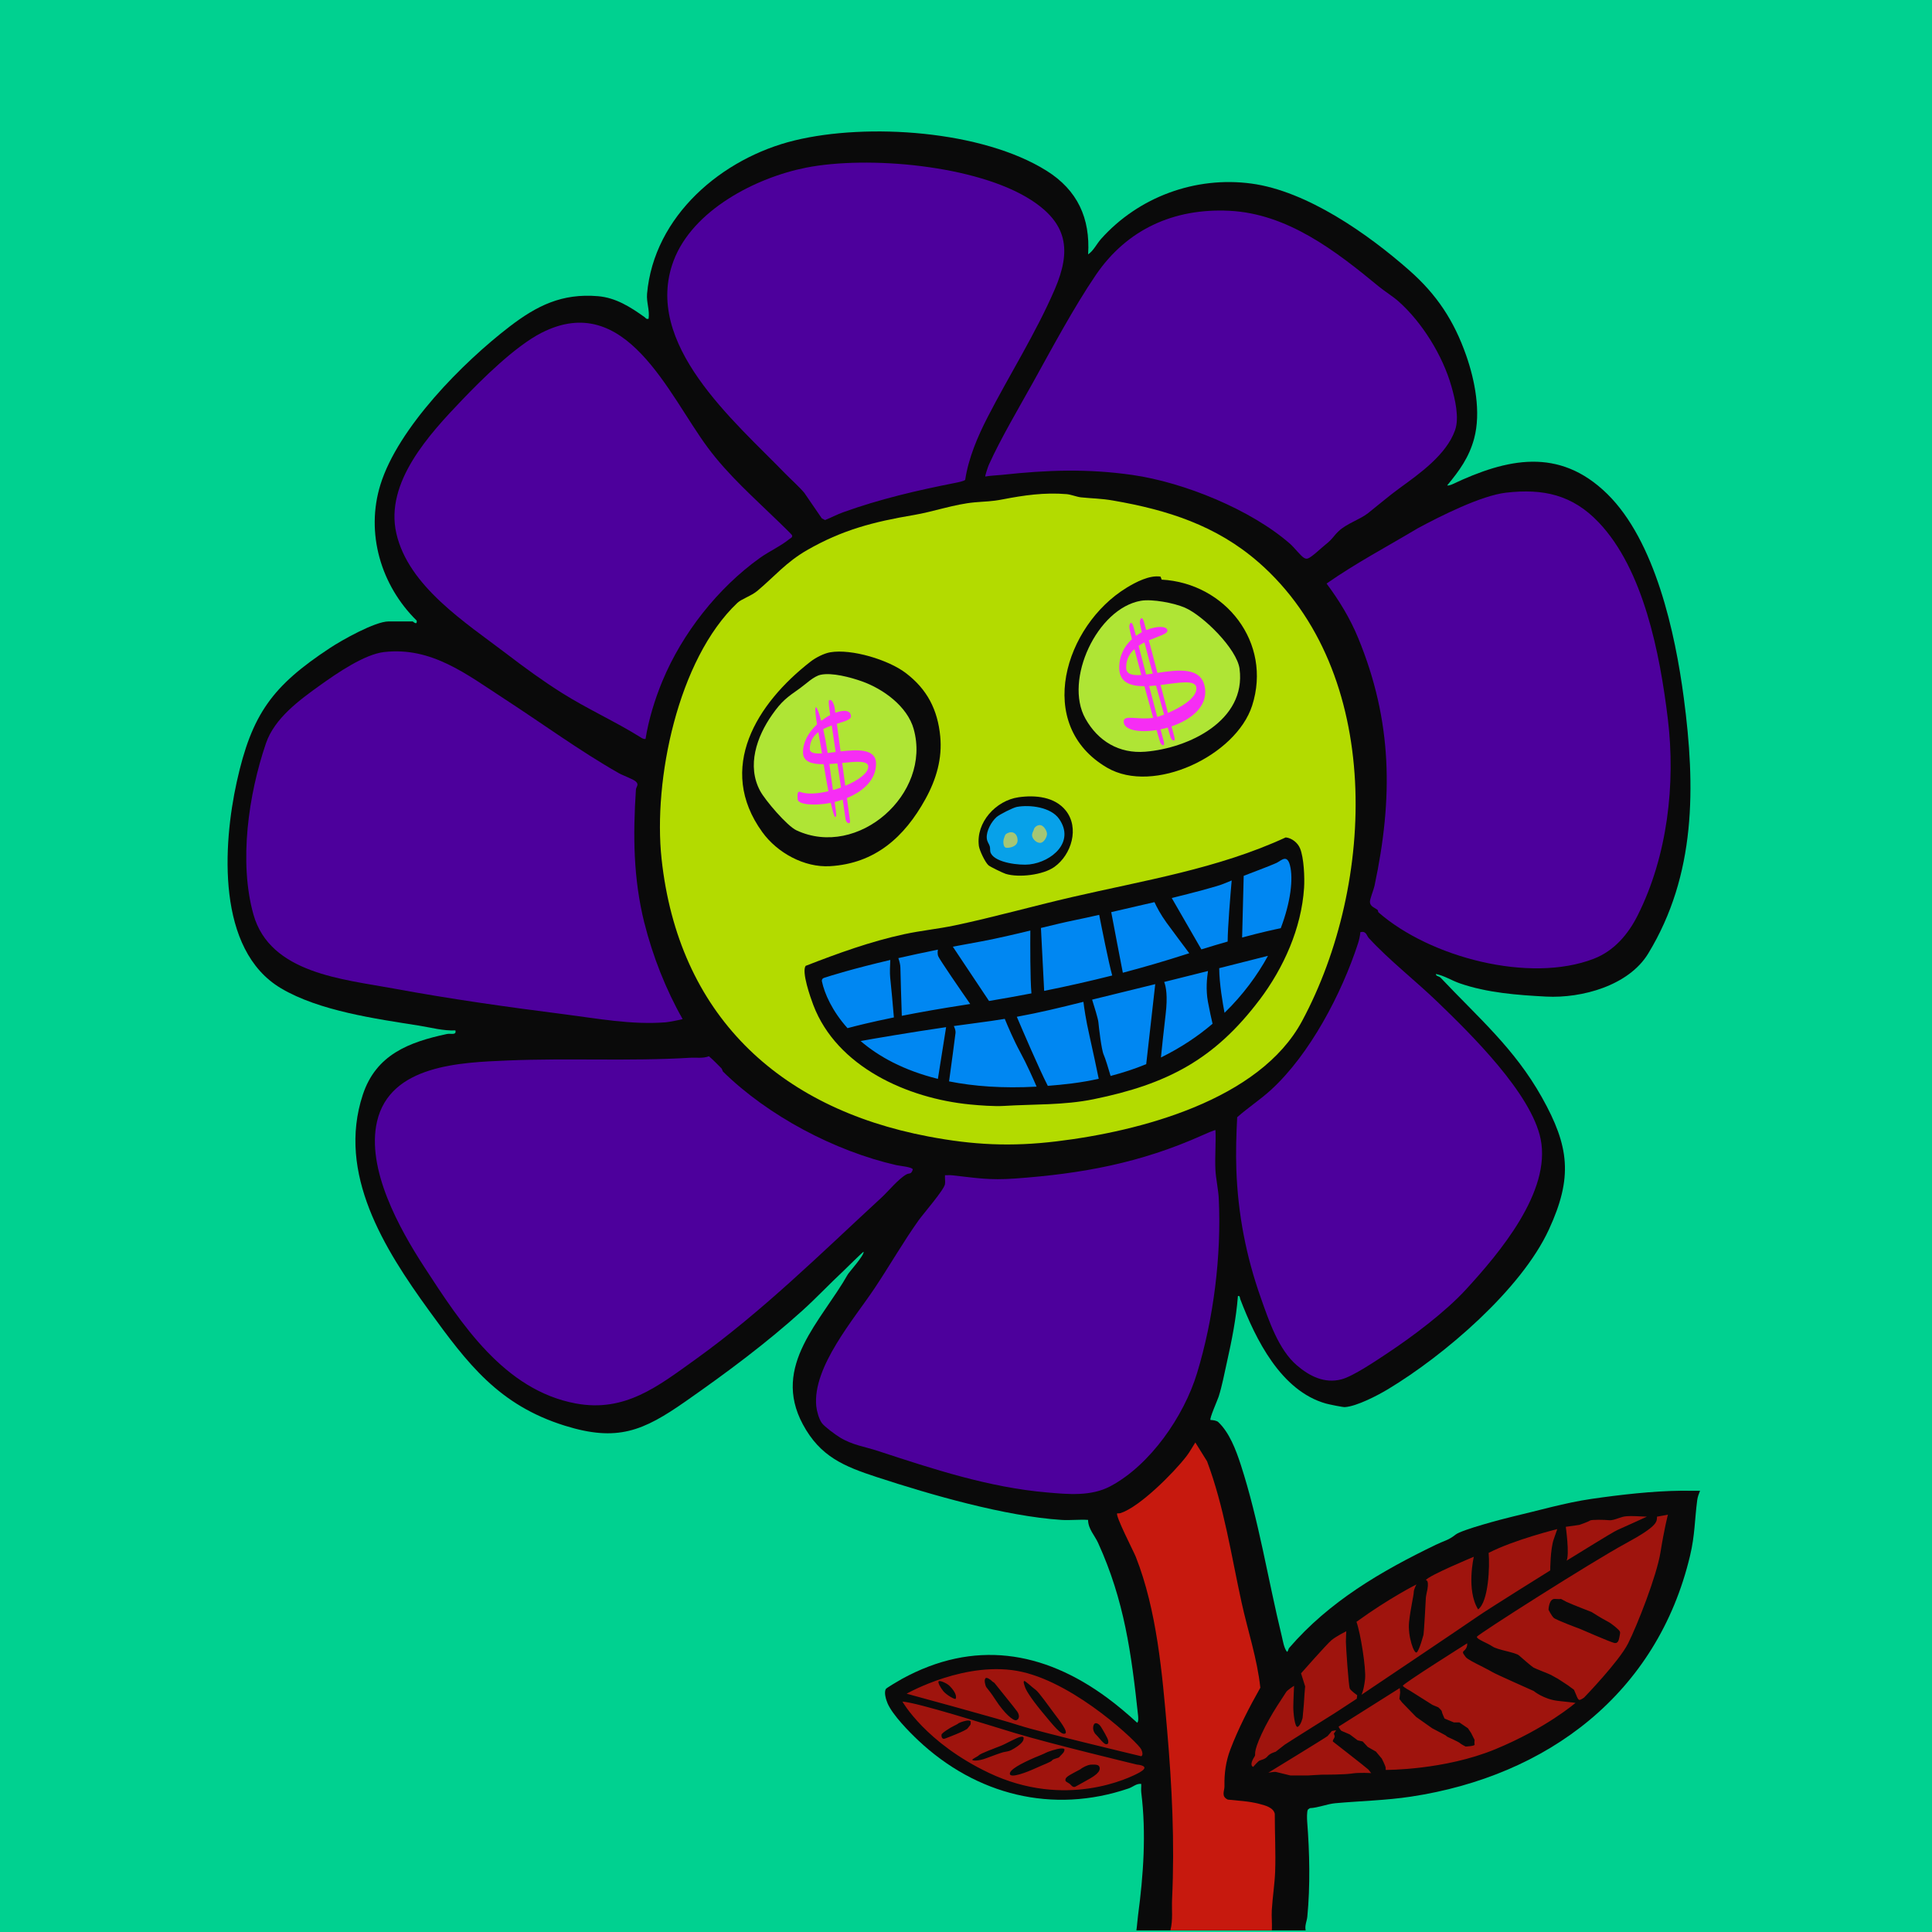 <svg id="FloraPop" xmlns="http://www.w3.org/2000/svg" viewBox="0 0 576 576"><defs><style>.cls-1{fill:#00d190;}.cls-2{fill:#a5c675;}.cls-3{fill:#9f140d;}.cls-4{fill:#b3db00;}.cls-5{fill:#afe535;}.cls-6{fill:#0087f2;}.cls-7{fill:#4d009c;}.cls-8{fill:#0a0a0a;}.cls-9{fill:#c7190e;}.cls-10{fill:#07a1e9;}.cls-11{fill:#f62df4;}</style></defs><rect id="background" class="cls-1" width="576" height="576" fill="#00d190"/><path id="Outline" class="cls-8" d="M389.26,575.5c-.31-1.47.37-2.74.5-4.06.89-9.26.68-19.06-.04-28.32-.06-.82-.14-3.1.23-3.64l.56-.4c2.53-.12,5.16-1.26,7.64-1.48,7.51-.67,15.05-.83,22.52-1.96,40.73-6.16,73.43-30.74,83.2-71.84,1.46-6.12,1.37-10.8,2.14-16.61.12-.89.49-1.9.83-2.73-1.84.03-3.69-.04-5.54-.02-8.52.08-18.18,1.18-26.85,2.44-7.85,1.14-15.87,3.5-23.52,5.28-2.93.69-15.18,3.92-16.98,5.37-2.11,1.69-3.37,1.81-5.85,3.01-16.42,7.91-31.85,16.97-43.7,30.71-.38.44-.31,1.04-.7,1.22-.93-1.21-1.19-3.17-1.56-4.68-4.12-16.95-6.85-34.56-12.23-51.13-1.45-4.46-3.4-9.58-6.71-12.7-.45-.43-1.64-.61-2.3-.61-.41-.32,2.09-5.92,2.42-6.95,1.05-3.29,1.67-6.74,2.42-10.06,1.49-6.64,2.8-13.18,3.33-19.95.66-.14.53.49.71.96,4.56,11.94,12.12,27.32,25.54,31.1.86.24,5,1.1,5.63,1.06,3.54-.23,9.79-3.48,12.91-5.37,16.7-10.05,39.69-29.69,47.93-47.59,7.16-15.53,6.12-24.73-2.09-39.38s-18.96-23.76-30.14-35.62c-.59-.62-1.49-.44-1.46-1.17,2.49.5,4.68,1.94,7.07,2.77,8.17,2.85,17.26,3.52,25.79,3.97,10.66.55,24.6-3.27,30.42-12.82,14.33-23.54,14.12-49.75,10.62-76.22-2.55-19.32-8.51-46.85-22.88-60.88s-29.9-10.48-46.09-2.84c-.3.14-1.25.51-1.57.35,3.65-4.39,6.55-8.4,8.05-14.03,2.06-7.75.23-17.26-2.4-24.75-3.63-10.35-8.75-18.1-16.93-25.31-12.3-10.85-30.51-23.66-47.07-25.89-16.71-2.26-33.69,3.99-44.87,16.53-1.24,1.39-2.25,3.54-3.83,4.57.67-10.82-3.2-19.14-12.32-24.88-19.25-12.1-53.47-14.36-75.17-9.09-21.65,5.25-41.97,22.49-44.01,45.75-.22,2.51.83,4.85.46,7.42-.76.2-.79-.2-1.19-.48-4.19-3-8.59-5.81-13.91-6.25-10.74-.9-18.2,2.81-26.43,9.13-13.87,10.66-33.13,30.07-38.41,47.03-4.51,14.49.15,30.1,10.81,40.57.18,1.56-1.12.24-1.2.24h-7.2c-4,0-13.89,5.55-17.5,7.94-17.12,11.28-23.3,19.67-27.76,39.92-4.13,18.73-6.11,50.05,13.19,61.51,11.4,6.77,28.24,9.09,41.18,11.14,3.58.57,7.17,1.59,10.82,1.42.38,1.55-1.39.82-2.53,1.07-11.41,2.44-21.14,6.18-25.08,18.12-7.75,23.52,6.45,46,19.72,64.3,11.58,15.97,20.84,28.22,40.52,34.36,15.65,4.88,23.34,1.59,35.98-7.24s24.16-17.44,34.83-27.07c4.21-3.8,8.17-8.03,12.22-11.8.3-.28,5.94-5.86,6.04-5.75.26,1-4.33,6.09-4.7,6.74-7.86,13.92-22.84,27.17-13.41,44.72,5.18,9.64,12.25,12.52,22.16,15.76,16.12,5.28,38.19,11.64,54.95,12.73,2.58.17,5.33-.18,7.92,0,.03,2.71,1.97,4.61,2.99,6.85,7.83,17.2,9.92,32.93,11.92,51.44.06.54.17,1.82-.26,2.18-2.86-2.61-5.8-5.11-8.91-7.41-19.13-14.12-39.83-17.39-61.26-5.64-.75.41-4.49,2.61-4.73,2.95-.69.99.03,3.28.49,4.35,1.52,3.48,6.44,8.48,9.13,11.01,17.23,16.21,40.02,22.08,62.77,14.31,1.28-.44,2.29-1.51,3.71-1.33.04.87-.09,1.75.02,2.62,1.51,12.05.64,24.58-.96,36.52-.2,1.48-.28,3.05-.5,4.54h50.4Z"/><path id="stalk" class="cls-9" d="M379.18,575.5h-30.24c.8-3.07.35-6.2.5-9.34.8-16.88-.03-33.64-1.48-50.4-1.45-16.83-3.07-35.73-9.34-51.62-.58-1.48-6.24-12.42-5.53-12.96.36.02.74.02,1.09-.1,5.73-1.92,15.81-12.06,19.56-16.94.98-1.27,1.76-2.75,2.63-4.09l3.5,5.62c5.09,13.61,7.2,27.99,10.28,42.04,1.85,8.45,4.69,16.86,5.6,25.46-3.28,5.79-6.58,12.2-8.94,18.42-1.36,3.58-1.84,7.2-1.75,10.93.03,1.44-1.09,3.01.99,4.01,3.13.33,6.27.46,9.31,1.25,1.71.45,4.28,1.05,4.7,2.98-.01,5.72.31,11.5.11,17.21-.13,3.6-.79,7.86-1,11.48-.11,1.99.12,4.03.02,6.02Z" fill="#c7190e"/><path id="eyes" class="cls-5" d="M272.41,217.39c5.39,19.28-16.62,38.72-34.96,30.16-2.79-1.3-9.3-8.92-10.82-11.74-4.05-7.5-1.01-16.19,3.55-22.69,2.88-4.11,4.41-5.18,8.36-7.96,1.72-1.22,4.01-3.52,6.1-3.98,3.41-.75,8.98.77,12.29,1.94,6.39,2.26,13.59,7.46,15.49,14.27ZM369.57,199.43c-.79-6-10.86-15.9-16.3-18.26-3.19-1.39-9.73-2.64-13.11-2.06-13.08,2.26-23,23.6-16.58,35.1,3.77,6.76,10.07,10.54,17.9,9.9,12.92-1.05,30.1-9.28,28.08-24.69Z" fill="#afe535"/><path id="petals" class="cls-7" d="M408.12,279.7c5.94,6.47,13.99,12.77,20.51,19.06,9.91,9.56,27.93,27.24,30.69,40.83,3.19,15.7-12.3,34-22.29,44.88-6.12,6.66-15.74,13.89-23.32,18.92-3.3,2.19-10.26,6.92-13.76,7.84-5.05,1.33-9.53-.93-13.34-4.2-5.46-4.69-8.32-13.34-10.69-20.03-4.43-12.48-6.85-25.09-7.32-38.28-.18-5.16-.02-10.53.25-15.63,3.24-2.87,6.86-5.22,10.09-8.17,11.53-10.53,21.07-28.68,25.93-43.65.34-1.04.61-2.28.71-3.37,1.81-.4,1.8,1,2.54,1.81ZM475.19,285.83c6.01-2.33,10.21-7.25,13.04-12.88,8.88-17.66,11.37-39.17,9.01-58.64s-7.24-44.52-20.62-58.58c-7.82-8.22-16.53-10.12-27.59-8.85-7.42.85-19.59,6.98-26.34,10.62-9.1,5.44-18.5,10.4-27.19,16.48,3.73,5,6.97,10.31,9.36,16.08,10.33,24.98,10.49,47.86,4.93,74.05-.27,1.26-1.44,3.98-1.36,4.9.12,1.33,1.6,1.66,2.31,2.31.15.13.09.55.23.68,15.29,13.39,45.04,21.26,64.22,13.83ZM192.1,275.14c-3.3-13.29-3.4-26.11-2.51-39.7.06-.9,1.02-1.47-.01-2.42-.83-.76-3.87-1.82-5.14-2.54-11.63-6.62-22.82-14.82-34.05-22.11s-21.69-15.61-35.91-13.97c-5.85.68-14.09,6.35-18.96,9.84-6.28,4.49-13.67,9.89-16.23,17.37-5.23,15.3-8.11,35.45-3.73,51.03,4.95,17.59,26.74,19.29,41.77,22.07,16.84,3.12,33.89,5.52,50.88,7.68,9.97,1.27,20.03,3.2,30.28,2.4.68-.05,4.82-.82,5.02-.98-4.99-8.75-8.96-18.88-11.4-28.68ZM245.02,154.54l.95.51c1.81-.72,3.56-1.66,5.39-2.32,10.89-3.93,22.18-6.56,33.47-8.77.65-.13,2.68-.54,2.93-.91.98-6.48,3.72-12.93,6.71-18.73,6.46-12.56,14.36-24.99,20-38.08,5.03-11.67,3.75-19.67-7.14-26.66-16.16-10.37-48.63-13.23-67.03-9.59-15.01,2.97-33.79,12.67-39.47,27.73-9.33,24.76,18.16,47.89,33.15,63.34,1.81,1.86,4.36,4.11,5.84,5.91l5.18,7.56ZM411.09,85.43c-12.89-10.63-27.23-21.75-44.61-22.59-16.55-.8-30.56,5.55-39.84,19.24-6.52,9.61-12.91,21.57-18.59,31.81-4.25,7.66-9.7,16.85-13.24,24.68-.22.48-1.19,3.37-1.06,3.5,1.66-.3,3.36-.32,5.02-.5,13.45-1.46,25.44-1.89,38.88.04,15.3,2.19,35.39,10.33,47.07,20.61,1.04.92,3.19,3.64,4.06,4.1.42.22.65.33,1.14.18,1.1-.33,4-3.13,5.12-4.02,2.35-1.85,2.33-2.46,4.05-4.11,2.39-2.29,6.34-3.45,8.78-5.38,3.01-2.38,6.29-5.2,9.35-7.42,6-4.35,13.98-9.98,16.58-17.29,1.33-3.74,0-9.31-1.08-13.1-2.6-9.2-8.75-19.08-15.73-25.29-1.78-1.58-4.06-2.95-5.89-4.45ZM197.5,203.02c5.9-14.22,16.55-27.74,29.07-36.69,2.73-1.95,6.26-3.55,8.78-5.62.36-.3.99-.46.79-1.12-.09-.28-3.46-3.5-4.07-4.1-7.28-7.09-14.94-13.79-21.1-22.1-11.71-15.79-24.39-47.01-49.56-34.15-7.81,3.99-17.65,13.74-23.66,20.02-9.69,10.13-23.05,24.52-19.59,39.74,3.59,15.8,20.68,26.64,32.78,35.86,5.67,4.32,10.65,7.98,16.59,11.73,7.62,4.8,15.73,8.42,23.33,13.15.51.32.96.67,1.6.56.92-5.76,2.79-11.88,5.04-17.28ZM215.04,318.46c-1.2-1.2-2.38-2.44-3.68-3.55-1.83.71-3.76.33-5.68.45-18.07,1.09-36.02.04-54.35.81-13.89.59-35.03,1.25-38.93,18.22-3.23,14.07,6.6,31.83,14.08,43.33,11.05,16.99,23.85,36.75,45.21,40.71,14.62,2.71,24.46-5.11,35.63-13.12,20.01-14.35,37.6-31.78,55.59-48.36,1.82-1.68,5-5.54,7.33-6.82.9-.49,1.37.13,1.9-1.44,0-.75-3.94-1.1-4.92-1.32-18.41-4.21-38.18-14.67-51.61-27.83-.23-.23-.27-.78-.57-1.09ZM358.41,338.49c-18.4,8.24-35.81,11.44-55.77,12.87-7.72.55-11.32-.14-18.76-.96-.71-.08-1.43,0-2.14-.02-.07.86.12,1.8,0,2.64-.26,1.72-6.4,8.75-7.89,10.83-4.6,6.48-8.61,13.48-13.02,20.1-6.16,9.26-18.64,23.59-17.47,35.29.15,1.46.8,3.86,1.68,5.04.82,1.11,4.05,3.47,5.34,4.26,3.79,2.32,7.34,2.72,11.33,4.03,16.45,5.4,33.16,10.91,50.49,12.39,6.21.53,13.03,1.23,18.83-1.85,11.91-6.32,21.94-20.89,25.84-33.68,4.98-16.35,7.3-35.02,6.49-52.11-.12-2.61-.88-6-1-8.6-.18-3.91.18-7.87.02-11.78-.15-.15-3.4,1.29-3.97,1.55Z"/><path id="leaves" class="cls-3" d="M404.4,483.54c9.76-7.09,17.9-11.16,17.9-11.16,0,0-.81,1.39-.81,2.32s-.93,4.65-1.39,8.83c-.46,4.18,1.51,9.88,2.32,9.07.81-.81,1.86-4.88,1.98-5.23.12-.35.7-10.69.7-11.04s.46-2.44.46-2.44l.12-.93s.23-1.86-.58-1.86c.58-1.28,14.3-6.97,14.3-6.97,0,0-2.32,9.88,1.28,15.69,3.14-2.32,3.49-12.9,3.14-16.85,7.67-3.95,20.46-7.09,20.46-7.09l-1.05,3.02c-1.05,3.02-1.05,9.3-1.05,9.3,0,0-18.48,11.51-21.62,13.71-3.14,2.21-34.64,23.36-34.64,23.36,0,0,.7-1.39,1.05-4.65.35-3.25-1.39-13.95-2.56-17.09ZM467.05,465.3c2.91-1.74,13.6-8.48,15.23-9.18,1.63-.7,8.72-3.95,8.72-3.95-6.28-.35-6.74-.12-8.14.35-1.39.46-2.21.81-3.25.7-1.05-.12-5.11-.23-5.58.12-.46.35-3.14,1.28-3.14,1.28l-4.07.58s1.16,8.25.23,10.11ZM405.56,525.62s-7.67-6.04-8.02-6.28c-.35-.23-.12-.58.23-1.16.35-.58-.12-1.28-.12-1.28l.7-1.05-1.28.23s-.93,1.16-1.28,1.51-17.67,10.93-17.67,10.93c0,0,1.86-.35,2.32-.23.46.12,4.3,1.05,4.3,1.05,0,0,4.65,0,5.11,0s3.37-.24,4.18-.24,6.86,0,9.04-.35c2.18-.35,5.72-.12,5.72-.12l-.81-1.05-2.44-1.98ZM457.17,504.11s-11.27-5-12.2-5.58-4.88-2.56-4.88-2.56c0,0-2.79-1.39-3.14-1.98-.35-.58-1.16-1.28-.58-1.74s1.16-1.28,1.05-2.32c0,0-19.41,12.2-19.18,12.67.23.46,2.21,1.51,2.21,1.51l6.62,4.18,1.74.73s1.05.9,1.05,1.25.81,2.09.81,2.09l2.79,1.16h1.63l2.56,1.74.93,1.39,1.05,2.09s-.12.93,0,1.39-2.67.58-2.67.58c0,0-1.39-.7-1.74-1.05s-3.72-1.86-3.72-1.86l-.58-.46-3.95-2.09-4.77-3.37-4.18-4.3-.81-1.05.23-1.98-.12-1.28-18.25,11.51s.58,1.16.93,1.28c.35.12,2.44,1.05,2.44,1.05l2.32,1.74,1.51.35,1.51,1.63,2.44,1.39,1.74,2.09s1.16,2.21,1.16,2.79v.58s17.43.12,32.66-6.16c15.23-6.28,23.94-13.83,23.94-13.83,0,0-.7-.12-5.11-.58-4.42-.46-7.44-3.02-7.44-3.02ZM304.16,514.49c-4.84-1.66-33.86-9.54-33.86-9.54,0,0,17.97-10.23,34.42-6.5,16.45,3.73,34.69,21.29,35.52,23.08.83,1.8,0,2.07,0,2.07,0,0-31.24-7.46-36.07-9.12ZM326.78,517.17c.4.3,2.12,2.68,2.88,2.83.76.15.86-.46.71-1.16-.15-.71-1.72-3.39-2.23-4.15s-1.32-1.11-1.72-.86c0,0-.4.15-.51,1.11-.1.96.46,1.92.86,2.23ZM305.59,502.95c.2.71,1.42,2.98,5.06,7.39,3.64,4.4,5.62,6.88,6.83,6.53,1.21-.35-1.62-3.95-3.29-6.17-1.67-2.23-4.55-6.32-5.46-6.93-.91-.61-3.23-2.91-3.44-2.58-.25.41.1,1.06.3,1.77ZM283.12,502.65c-.86-.86-2.83-1.67-3.24-1.42s.46,1.87,1.37,2.98c.91,1.11,3.39,2.53,3.64,2.28.25-.25.41-1.67-1.77-3.84ZM303.21,510.19c-.86-1.21-6.17-7.69-6.53-8.2-.35-.51-.66-.46-.96-.81s-1.58-1.27-1.92-.81c-.3.4-.3.96,0,2.02s.51.56,3.04,4.45c2.53,3.9,5.26,6.32,6.17,6.02s1.06-1.47.2-2.68ZM497.27,451.58s-1.05,3.95-2.21,11.16c-1.16,7.21-6.97,21.85-9.65,27.2-2.67,5.35-13.13,16.16-13.13,16.16,0,0-.93.7-1.39.7s-.93-1.39-.93-1.39l-.7-1.63-1.74-1.28s-2.44-1.63-3.02-1.98c-.58-.35-1.74-.93-2.09-1.16-.35-.23-4.65-1.86-5.23-2.21-.58-.35-3.25-2.67-4.3-3.6-1.05-.93-6.39-1.63-7.9-2.67s-4.88-2.21-4.65-2.91c.23-.7,34.4-22.43,44.28-27.78s9.3-6.51,9.41-8.02l3.25-.58ZM482.88,486.31c-.19-.38-2.19-2.19-3.71-2.95-1.52-.76-4.66-2.76-4.66-2.76,0,0-5.7-2.19-7.51-3.04l-1.62-.86s0,.1-1.81,0c-1.81-.1-1.9,3.23-1.9,3.23,0,0,.86,1.71,1.52,2.38.67.67,7.89,3.33,7.89,3.33,0,0,8.94,3.9,10.17,4.18,1.24.29,1.43-1.05,1.62-2.09s.19-1.05,0-1.43ZM339.95,528.31c-3.32,1.93-22.43,11.01-45.06.28-18.94-8.98-25.85-21.29-25.85-21.29,4.74.36,25.1,6.83,33.65,9.41,10.62,3.21,36.28,9.38,36.28,9.38,0,0,4.28.28.97,2.21ZM288.89,512.97c-.81-.15-2.73.55-3.09.78-.35.23-.11.17-.96.59-.07.04-.15.07-.23.1-1.53.72-3.87,2.3-3.92,2.73-.05.46.1,1.52,1.06,1.16.96-.35,6.27-2.38,6.73-3.04.46-.66,1.01-1.06.91-1.47-.1-.4.3-.71-.51-.86ZM299.21,522.38c.81-.2,1.52-.2,2.28-.61,2.97-1.58,3.59-2.73,3.64-3.14s.3-1.01-.86-.81c-1.16.2-4.5,2.15-5.92,2.69-1.42.55-6.02,2.27-6.48,2.77-.46.51-2.12,1.11-1.97,1.42s1.97.3,4-.46c2.02-.76,4.5-1.67,5.31-1.87ZM316.41,521.27c-1.32.05-4.25,1.06-4.65,1.32-.4.25-3.19,1.37-3.19,1.37-4.1,1.77-7.74,3.69-7.49,4.96s4.96-.51,7.49-1.67c2.53-1.16,4.86-1.97,5.11-2.43.25-.46,1.92-.66,2.12-.96.2-.3,1.32-1.26,1.42-1.67.1-.4.51-.96-.81-.91ZM327.64,526.53c-.35-.56-2.02-.46-2.63-.4s-2.07.66-2.93,1.37c0,0-3.29,1.72-3.64,2.02-.35.3-.76.51-.81,1.16-.05.66.96.66,1.72,1.57.76.91,1.47.3,1.47.3,0,0,.81-.4,4.2-2.33s2.98-3.14,2.63-3.69ZM380.34,522.25s2.21-1.74,2.67-2.09,15.11-9.53,15.11-9.53l6.39-4.18.12-1.05s-1.86-1.28-2.21-1.98c-.35-.7-1.16-12.67-1.16-13.95s.12-3.14.12-3.14c0,0-3.02,1.51-4.42,2.67-1.39,1.16-9.07,9.88-9.07,9.88l1.22,3.89-.17,2.03-.23,3.49-.35,3.84s-.46,2.09-1.39,2.67-1.39-4.13-1.39-5.78.23-6.42.23-6.42c0,0-2.09,1.28-2.44,1.98-.35.7-4.42,6.27-7.21,12.32-2.79,6.04-1.63,5.98-2.09,6.71s-1.63,2.59-.46,3.17c0,0,1.39-1.63,1.86-1.86.46-.23,1.74-.41,2.44-1.31.7-.9,2.44-1.36,2.44-1.36Z" fill="#9f140d"/><path id="teeth" class="cls-6" d="M341.73,317.26c-3.32,1.37-6.87,2.54-10.62,3.52-.57-1.95-1.59-5.32-2.06-6.34-.68-1.46-1.46-8.34-1.58-9.69-.09-1.05-1.32-4.98-1.87-6.72,2.06-.51,4.23-1.05,6.6-1.62,3.57-.86,7.79-1.9,12.22-3l-2.69,23.84ZM334.76,290.01c6.37-1.68,12.52-3.48,18.51-5.41.44-.14.86-.28,1.29-.41-1.46-1.94-4.75-6.33-6.81-9.16-1.76-2.42-2.95-4.74-3.56-6.07-2.15.47-7.43,1.73-12.89,2.98.89,4.8,2.77,14.52,3.46,18.08ZM347.09,292.76c.56,1.44,1.07,4.26.43,9.63-.66,5.59-1.12,10.09-1.4,12.88,5.86-2.87,10.98-6.29,15.39-10.05-.36-1.49-.85-3.72-1.38-6.54-.67-3.6-.3-7.18.02-9.19-4.2,1.06-8.69,2.18-13.07,3.27ZM370.32,279.51c5.78-1.56,9.66-2.4,11.52-2.78,2.98-7.85,3.76-14.74,2.75-18.72-.81-3.21-2.37-1.69-3.72-.9-.84.49-5.84,2.38-10.08,4.01l-.47,18.4ZM294.86,298.43c4.32-.72,8.54-1.48,12.65-2.27-.39-4.21-.36-14.89-.33-18.73-4.64,1.12-9.6,2.29-14.52,3.22-3.01.54-5.87,1.07-8.59,1.59l10.79,16.18ZM358.16,283.05c2.85-.88,5.47-1.66,7.85-2.34.01-4.18.85-14.22,1.2-18.21-.98.39-1.76.7-2.22.91-1.79.81-9.91,2.92-15.65,4.32l8.83,15.31ZM311.29,295.42c7.04-1.41,13.78-2.94,20.3-4.59-1.13-4.13-3.18-14.52-3.88-18.08-2.69.61-5.26,1.17-7.33,1.59-2.91.59-6.33,1.42-10.04,2.32l.96,18.75ZM304.15,313.65c-1.84-3.36-3.68-7.67-4.59-9.89-2.59.42-5.38.83-8.48,1.23-2.2.28-4.45.59-6.71.91.28.59.57,1.36.51,2.02-.09.99-1.41,10.69-1.93,14.48,7.34,1.47,15.96,2.12,26.1,1.57-.92-2.15-2.97-6.79-4.9-10.31ZM324.77,308.59c-1.04-4.6-1.54-8.07-1.76-9.91-7.24,1.8-13.01,3.21-19.86,4.46,1.56,3.66,6.71,15.69,9.24,20.59,2.33-.18,4.72-.41,7.2-.72,2.77-.35,5.41-.82,7.98-1.38-.61-2.96-1.73-8.31-2.8-13.04ZM363.49,288.65c.03,4.69,1.1,10.77,1.59,13.31,5.54-5.39,9.82-11.26,12.95-16.99-2.74.7-8.14,2.06-14.55,3.68ZM289.26,299.33c-2.59-3.73-9.19-13.29-9.56-14.29-.21-.57-.17-1.3-.08-1.92-4.35.88-8.28,1.73-11.79,2.53.32.88.61,2.03.61,2.88,0,1.33.32,11.28.42,14.32,5.14-1.01,11.4-2.14,18.84-3.28.52-.08,1.04-.16,1.56-.25ZM279.62,321.65l2.45-15.42c-10.76,1.57-21.18,3.37-25.5,4.13,5.33,4.59,12.82,8.76,23.05,11.29ZM266.5,303.33c-.13-1.99-.9-10.02-1.1-11.87-.15-1.34-.05-3.77.03-5.26-11.22,2.63-17.76,4.68-19.82,5.36-.43.14-.66.58-.57,1.01.78,3.67,3.06,8.85,7.63,13.96,2.27-.61,6.84-1.77,13.83-3.2Z" fill="#0087f2"/><path id="face" class="cls-4" d="M375.22,167.64c-12.58-11-27.24-15.62-43.3-18.4-3.68-.64-6.08-.6-9.6-.96-1.31-.13-2.95-.84-4.32-.96-6.6-.55-12.71.33-19.11,1.57-3.35.65-4.98.58-8.25.87-6.08.54-12.32,2.8-18.28,3.8-11.92,2.01-21.25,4.42-31.77,10.47-6.22,3.58-9.59,7.76-14.77,12.11-1.82,1.53-4.74,2.42-5.99,3.61-17.76,16.83-25.13,52.88-22.59,76.32,5,46.19,34.57,74.23,79.49,82.75,13.47,2.56,24.74,3.1,38.35,1.45,24.7-2.98,60.42-12.24,73.11-35.85,22.05-41.02,24.39-104.14-12.97-136.79ZM335.82,175.26c2.8-1.71,6.88-3.85,10.18-3.35l.34.9c19,1.03,32.99,18.8,26.97,37.55-4.79,14.92-29.36,26.63-43.25,18.51-21.87-12.78-12.54-42.41,5.76-53.6ZM303.69,237.69c4.94-.7,10.76-.17,14.06,3.97,4.13,5.17,1.69,13.16-3.38,16.79-3.38,2.42-10.6,3.28-14.53,2.08-.78-.24-4.62-2.1-5.13-2.55-1-.87-2.69-4.43-2.87-5.77-.92-7.03,5.08-13.56,11.85-14.52ZM227.29,248.11c-13.84-19.12-1.62-38.45,14.37-50.86,1.5-1.17,3.99-2.46,5.86-2.78,6.36-1.09,17.31,2.23,22.47,6.14,6.43,4.86,9.57,10.98,10.33,18.95.63,6.59-1.17,12.78-4.41,18.66-6.26,11.35-15.03,19.23-28.46,20.02-7.67.45-15.72-4-20.15-10.12ZM375.55,298.03c-13.49,17.91-27.65,25.23-49.51,29.69-8.91,1.82-17.83,1.44-26.8,2-2.82.17-7.21-.16-10.08-.44-18.56-1.82-39.64-11.15-46.68-29.64-.84-2.21-3.55-9.88-2.29-11.68,9.62-3.74,19.3-7.26,29.43-9.45,4.99-1.08,10.14-1.57,15.13-2.63,11.64-2.46,23.17-5.72,34.79-8.41,21.52-4.98,43.62-8.49,63.79-17.81,1.81.2,3.56,1.57,4.26,3.27,1.16,2.79,1.4,8.75,1.2,11.8-.79,12.02-6.07,23.79-13.24,33.32Z" fill="#b3db00"/><path id="nose" class="cls-10" d="M303.2,240.56c3.92-.7,10.12.09,12.55,3.57,4.83,6.88-2.16,12.82-8.83,13.59-2.87.33-10.09-.45-11.51-3.33-.36-.72-.12-1.45-.32-2.08-.28-.9-.81-1.28-.9-2.47-.15-2.1,1.36-4.85,2.92-6.24.89-.79,4.93-2.83,6.08-3.04Z" fill="#07a1e9"/><path id="nostrils" class="cls-2" d="M303.38,250.48c.06,1.96-2.54,2.42-3.46,2.25-.92-.17-.87-2.14-.63-2.71.23-.58.29-1.15.75-1.44,1.81-1.13,3.29-.06,3.35,1.9ZM310.07,245.98c-.98,0-1.73.75-1.85,1.33-.12.58-.52.87-.52,1.75s1.15,2.23,2.37,2.23,2.08-1.85,2.08-2.65c0-1.04-1.1-2.65-2.08-2.65Z" fill="#a5c675"/><path id="eyeballs" class="cls-11" d="M359.24,205.18c-.86-6.47-7.99-5.51-14.17-4.57-.93-3.56-1.83-6.99-2.55-9.71,2.92-1.26,5.66-1.89,5.52-2.98-.16-1.3-3.13-1.37-6.32-.05-.34-1.26-.57-2.13-.66-2.44-.63-2.14-1.36-.76-1.21.35.06.43.27,1.39.59,2.7-.6.32-1.19.68-1.77,1.1-.38-1.44-.65-2.43-.75-2.76-.63-2.14-1.36-.76-1.21.35.07.51.34,1.72.76,3.39-2.16,1.98-3.79,4.78-3.79,8.5,0,4.43,3.36,5.53,7.51,5.52.91,3.34,1.83,6.65,2.61,9.43-4.55.71-8.79-1.06-8.79,1.1,0,2.58,4.61,3.39,9.81,2.55.56,1.97.94,3.28,1.01,3.5.4,1.15,1.67,1.67,1.1-.23-.1-.35-.45-1.62-.94-3.49.72-.15,1.43-.32,2.15-.53.46,1.61.77,2.67.84,2.87.4,1.15,1.67,1.67,1.1-.23-.1-.31-.39-1.4-.81-2.99,5.68-1.92,10.74-5.76,9.99-11.38ZM341.2,191.52c.68,2.65,1.56,5.93,2.48,9.31-.68.1-1.35.2-1.98.27-.82-3.12-1.6-6.11-2.24-8.56.56-.38,1.15-.72,1.75-1.02ZM335.75,199.01c0-2.43,1.02-4.18,2.46-5.5.59,2.27,1.3,4.95,2.06,7.73-2.66.19-4.52-.2-4.52-2.23ZM345.01,213.74c-.72-2.72-1.56-5.94-2.41-9.2.67-.04,1.36-.09,2.05-.16.85,3.1,1.69,6.12,2.4,8.66-.8.31-1.5.55-2.03.71ZM348.2,212.56c-.65-2.47-1.41-5.37-2.19-8.34,5.47-.66,10.69-1.76,10.69,1.01,0,2.98-4.79,5.74-8.5,7.33ZM261.19,227.7c0-4.5-5.42-4.28-10.58-3.68-.42-3.08-.81-5.97-1.12-8.24,2.31-.72,4.21-1.21,4.21-2.19,0-1.85-2.08-2.05-4.66-1.08-.11-.81-.18-1.34-.2-1.46-.15-1.06-.85-2.65-1.52-2.35-.42.19-.19.83-.19,1.63,0,.14.15,1.21.38,2.87-.89.46-1.8,1.04-2.68,1.71-.87-3.29-1.53-4.47-1.69-3.94-.18.62.05,2.52.44,5-2.35,2.18-4.18,5.1-4.18,8.34,0,2.85,2.74,3.55,6.16,3.53.39,2.45.9,5.39,1.42,8.05-3.26.77-6.43.98-8.4.22-1.03-.39-.78,1.14-.78,2.14s1.88,1.61,4.9,1.61c1.59,0,3.29-.17,4.99-.51.57,2.57,1.07,4.34,1.33,4.21.42-.2.39-.48-.19-4.46.82-.2,1.63-.43,2.42-.71.45,3.07.77,5.25.81,5.63.15,1.56,1.52,1.86,1.37.72-.04-.32-.41-3.05-.93-6.82,4.81-1.97,8.68-5.4,8.68-10.22ZM247.97,216.28c.34,2.29.74,5.04,1.17,7.92-.82.1-1.63.2-2.38.29-.45-2.85-.9-5.21-1.33-7.12.81-.43,1.68-.78,2.54-1.08ZM241.43,223.3c0-2.31,1.06-3.88,2.55-5.02.35,2.02.74,4.22,1.09,6.34-2.15.12-3.64-.11-3.64-1.32ZM248.33,235.55c-.26-1.78-.56-3.97-.92-6.67-.05-.38-.1-.73-.15-1.09.79-.04,1.6-.11,2.4-.19.37,2.48.74,4.94,1.07,7.18-.78.29-1.59.55-2.4.77ZM252.01,234.27c-.29-2.17-.61-4.49-.93-6.81,4.13-.42,7.78-.79,7.78,1.12s-3.03,4.11-6.85,5.69Z" fill="#f62df4"/><script type="text/javascript">
    (function() {
        const petalColors = ["#4d009c","#ae0f61","#840e98","#008993"];
        
        function getCurrentSeason(date) {
            const month = date.getMonth();
            // Winter: December, January, February
            if (month === 11 || month === 0 || month === 1) {
                return 3; // winter
            }
            // Spring: March, April, May
            else if (month &gt;= 2 &amp;&amp; month &lt;= 4) {
                return 1; // spring
            }
            // Summer: June, July, August
            else if (month &gt;= 5 &amp;&amp; month &lt;= 7) {
                return 0; // summer
            }
            // Fall: September, October, November
            else {
                return 2; // fall
            }
        }
        
        function setPetalColor() {
            fetch('/r/blocktime')
                .then(response =&gt; {
                    if (!response.ok) {
                        throw new Error('Failed to fetch block time');
                    }
                    return response.text();
                })
                .then(timestamp =&gt; {
                    const date = new Date(parseInt(timestamp) * 1000);
                    applySeasonalColor(date);
                })
                .catch(error =&gt; {
                    console.error('Using device time due to error:', error);
                    applySeasonalColor(new Date());
                });
        }
        
        function applySeasonalColor(date) {
            const seasonIndex = getCurrentSeason(date);
            const petalColor = petalColors[seasonIndex];
            
            const styleElement = document.querySelector('style');
            if (styleElement &amp;&amp; petalColor) {
                let styleContent = styleElement.textContent;
                styleContent = styleContent.replace(/\.cls-7\{fill:#[0-9a-f]+;?\}/, `.cls-7{fill:${petalColor};}`);
                styleElement.textContent = styleContent;
            }
        }
        
        setPetalColor();
        
        function setupSignatureToggle() {
            const signatureImg = document.createElementNS('http://www.w3.org/2000/svg', 'image');
            signatureImg.setAttribute('id', 'signature');
            signatureImg.setAttribute('href', '/content/8b755ee05bfe3b03f84c783b13a01d928cc2c8b536c8f75f2e63265c318048cbi0');
            signatureImg.setAttribute('x', '45');
            signatureImg.setAttribute('y', document.documentElement.viewBox.baseVal.height - 90);
            signatureImg.setAttribute('width', '90');
            signatureImg.setAttribute('height', '90');
            signatureImg.setAttribute('style', 'display: none;');
            
            document.documentElement.appendChild(signatureImg);
            
            let lastTap = 0;
            document.documentElement.addEventListener('touchend', function(event) {
                const currentTime = new Date().getTime();
                const tapLength = currentTime - lastTap;
                if (tapLength &lt; 300 &amp;&amp; tapLength &gt; 0) { // 300ms threshold for double tap
                    const signature = document.getElementById('signature');
                    if (signature) {
                        const currentDisplay = signature.style.display;
                        signature.style.display = currentDisplay === 'none' ? 'block' : 'none';
                    }
                    event.preventDefault();
                }
                lastTap = currentTime;
            });

            document.documentElement.addEventListener('dblclick', function(event) {
                const signature = document.getElementById('signature');
                if (signature) {
                    const currentDisplay = signature.style.display;
                    signature.style.display = currentDisplay === 'none' ? 'block' : 'none';
                }
                event.preventDefault();
            });
        }
        
        setupSignatureToggle();
    })();
    </script></svg>